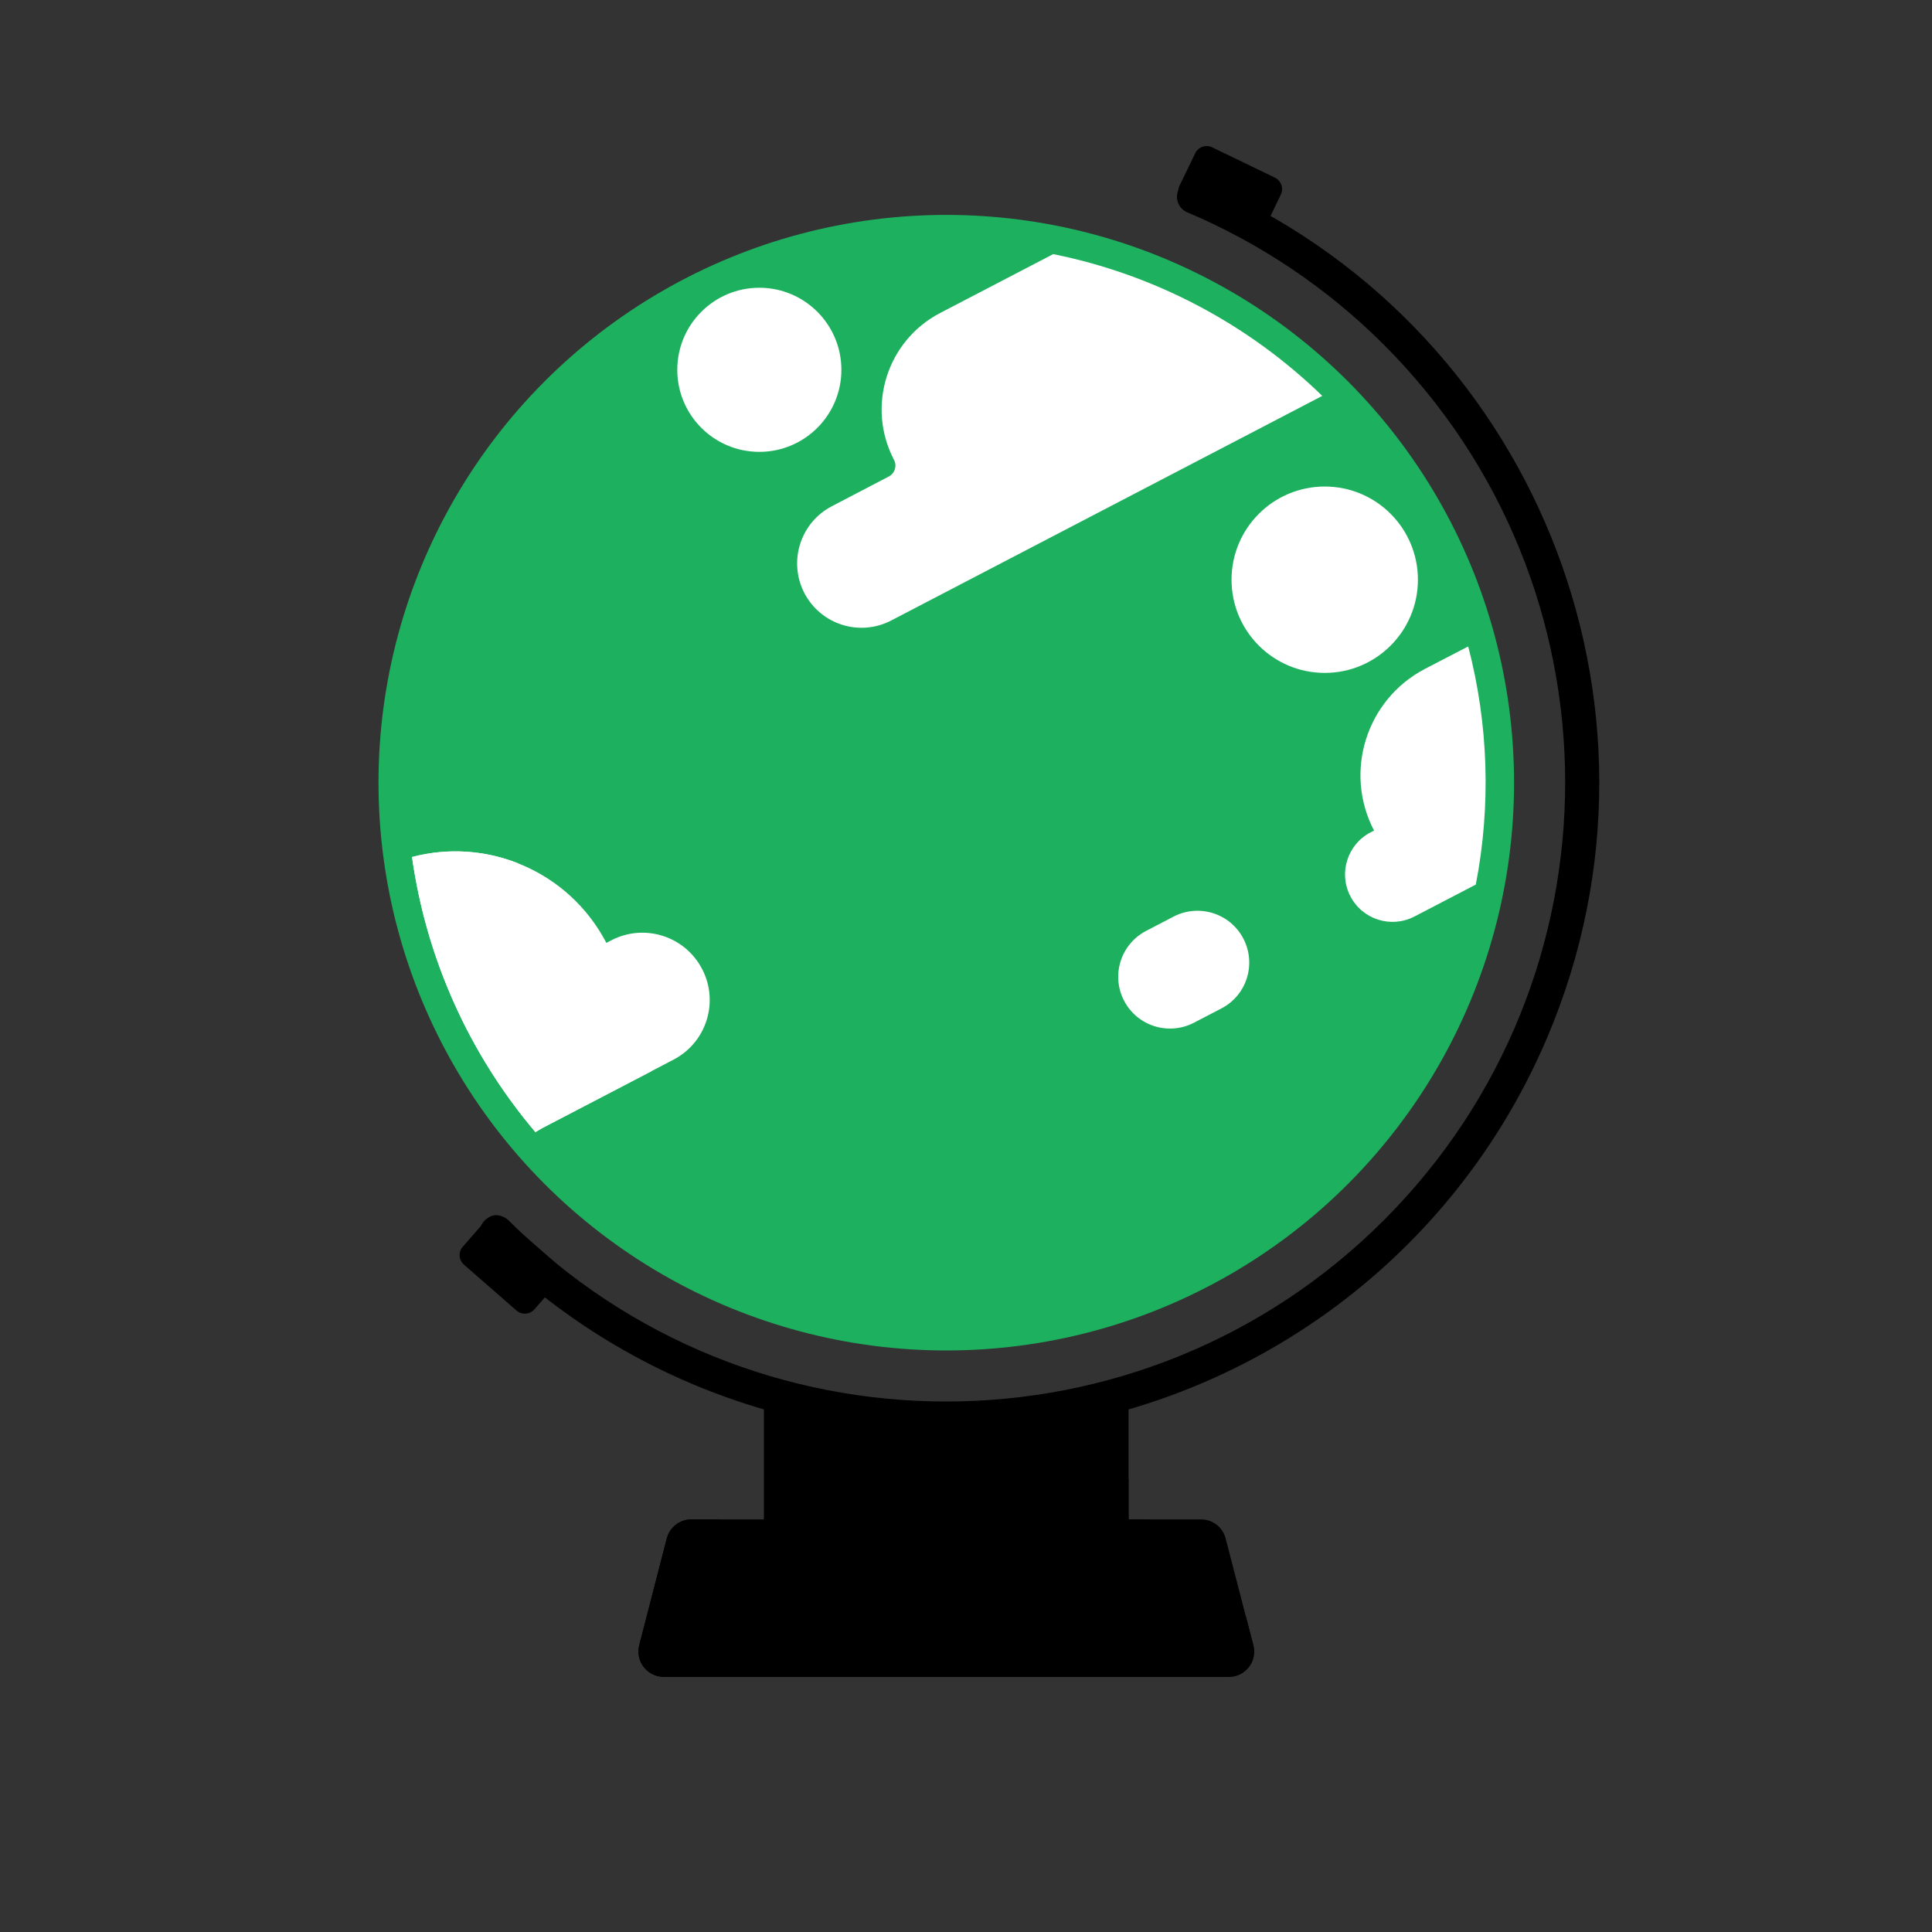 <?xml version="1.0" encoding="utf-8"?>
<!-- Generator: Adobe Illustrator 16.0.0, SVG Export Plug-In . SVG Version: 6.00 Build 0)  -->
<!DOCTYPE svg PUBLIC "-//W3C//DTD SVG 1.1//EN" "http://www.w3.org/Graphics/SVG/1.1/DTD/svg11.dtd">
<svg version="1.1" id="Layer_1" xmlns="http://www.w3.org/2000/svg" xmlns:xlink="http://www.w3.org/1999/xlink" x="0px" y="0px"
	 width="34px" height="34px" viewBox="0 0 34 34" enable-background="new 0 0 34 34" xml:space="preserve">
<rect x="0" y="0" width="34" height="34" fill="#333333" stroke="none"/>
<g>
	<path d="M13.446,24.498v2.369h6.415v-2.369C17.463,25.127,15.293,25.204,13.446,24.498z"/>
	<path d="M15.582,26.032c-0.274,0-0.498-0.223-0.498-0.497v-0.621c-0.56-0.077-1.109-0.217-1.638-0.416v2.369h6.415v-0.835H15.582z"
		/>
	<path d="M16.653,25.26c-3.046,0.002-5.969-1.208-8.122-3.364c-0.116-0.116-0.116-0.303,0-0.419c0.116-0.115,0.303-0.115,0.419,0
		c4.256,4.252,11.154,4.25,15.407-0.007c4.253-4.256,4.249-11.154-0.007-15.407c-0.992-0.991-2.166-1.781-3.457-2.327
		c-0.15-0.063-0.221-0.237-0.157-0.388c0.064-0.151,0.238-0.221,0.389-0.158c5.845,2.469,8.581,9.209,6.11,15.053
		C25.438,22.496,21.27,25.26,16.653,25.26L16.653,25.26z"/>
	<circle fill="#1DB05E" stroke="#1DB05E" stroke-miterlimit="10" cx="16.653" cy="13.774" r="9.492"/>
	<path fill="#FFFFFF" d="M18.535,4.472l-1.99,1.036c-0.938,0.489-1.301,1.646-0.813,2.583l0,0c0.057,0.106,0.017,0.238-0.09,0.294
		c0,0,0,0,0,0l-1.003,0.524c-0.556,0.289-0.771,0.974-0.483,1.529l0,0c0.29,0.555,0.974,0.771,1.529,0.481l7.585-3.952
		C21.964,5.699,20.32,4.832,18.535,4.472z"/>
	<path fill="#FFFFFF" d="M20.17,16.382l0.482-0.251c0.447-0.232,0.997-0.059,1.229,0.387l0,0c0.233,0.447,0.06,0.998-0.387,1.229
		l-0.482,0.251c-0.447,0.232-0.998,0.06-1.23-0.387l0,0C19.549,17.165,19.723,16.615,20.17,16.382z"/>
	<path fill="#FFFFFF" d="M12.355,17.052c-0.302-0.581-1.017-0.806-1.597-0.504c0,0-0.001,0-0.001,0.001l-0.086,0.044l0,0
		c-0.66-1.266-2.097-1.862-3.42-1.511c0.252,1.787,1.005,3.464,2.171,4.841l0.118-0.069l2.311-1.205
		c0.58-0.301,0.807-1.014,0.506-1.594C12.356,17.054,12.355,17.053,12.355,17.052L12.355,17.052z"/>
	<path fill="#FFFFFF" d="M9.65,16.417c-0.206-0.395-0.384-0.804-0.533-1.224c-0.594-0.236-1.248-0.274-1.866-0.111
		c0.252,1.787,1.005,3.464,2.171,4.841l0.118-0.069l1.923-1.002C10.731,18.143,10.119,17.32,9.65,16.417z"/>
	<path fill="#FFFFFF" d="M25.838,11.376l-0.761,0.395c-1.032,0.539-1.435,1.813-0.896,2.846l0,0l-0.061,0.031
		c-0.409,0.213-0.568,0.718-0.355,1.126c0.213,0.409,0.717,0.568,1.127,0.355l1.08-0.562C26.241,14.178,26.195,12.745,25.838,11.376
		z"/>
	<path d="M21.333,2.593l1.103,0.533c0.111,0.054,0.158,0.188,0.104,0.3l-0.275,0.57c-0.055,0.112-0.188,0.159-0.3,0.104
		l-1.103-0.532c-0.111-0.054-0.158-0.189-0.104-0.301l0.276-0.57C21.086,2.586,21.221,2.539,21.333,2.593z"/>
	<path d="M8.879,21.441l0.922,0.805c0.093,0.082,0.103,0.225,0.021,0.318l-0.416,0.477c-0.082,0.094-0.224,0.104-0.318,0.021
		l-0.922-0.805c-0.094-0.081-0.104-0.224-0.022-0.316l0.417-0.479C8.643,21.369,8.785,21.359,8.879,21.441z"/>
	<path d="M21.624,29.509H11.68c-0.246,0-0.445-0.2-0.445-0.446c0-0.037,0.005-0.074,0.014-0.11l0.485-1.88
		c0.052-0.196,0.229-0.334,0.432-0.334h8.972c0.203,0,0.38,0.138,0.431,0.334l0.487,1.88c0.061,0.239-0.082,0.481-0.32,0.543
		C21.699,29.504,21.662,29.509,21.624,29.509z"/>
	<path d="M21.928,28.453h-9.109c-0.246,0-0.446-0.198-0.446-0.445c0-0.037,0.004-0.074,0.014-0.111l0.3-1.158h-0.52
		c-0.203,0-0.38,0.138-0.432,0.334l-0.485,1.88c-0.061,0.239,0.082,0.481,0.321,0.543c0.036,0.009,0.073,0.014,0.11,0.014h9.944
		c0.247,0.001,0.446-0.198,0.446-0.444c0-0.037-0.004-0.075-0.014-0.112L21.928,28.453z"/>
	<circle fill="#FFFFFF" cx="13.363" cy="6.508" r="1.444"/>
	<circle fill="#FFFFFF" cx="23.313" cy="10.202" r="1.64"/>
	<path d="M16.162,26.738h3.978c0.384,0,0.692,0.31,0.692,0.693l0,0c0,0.383-0.309,0.692-0.692,0.692h-3.978
		c-0.382,0-0.693-0.31-0.693-0.692l0,0C15.469,27.048,15.779,26.738,16.162,26.738z"/>
</g>
</svg>
